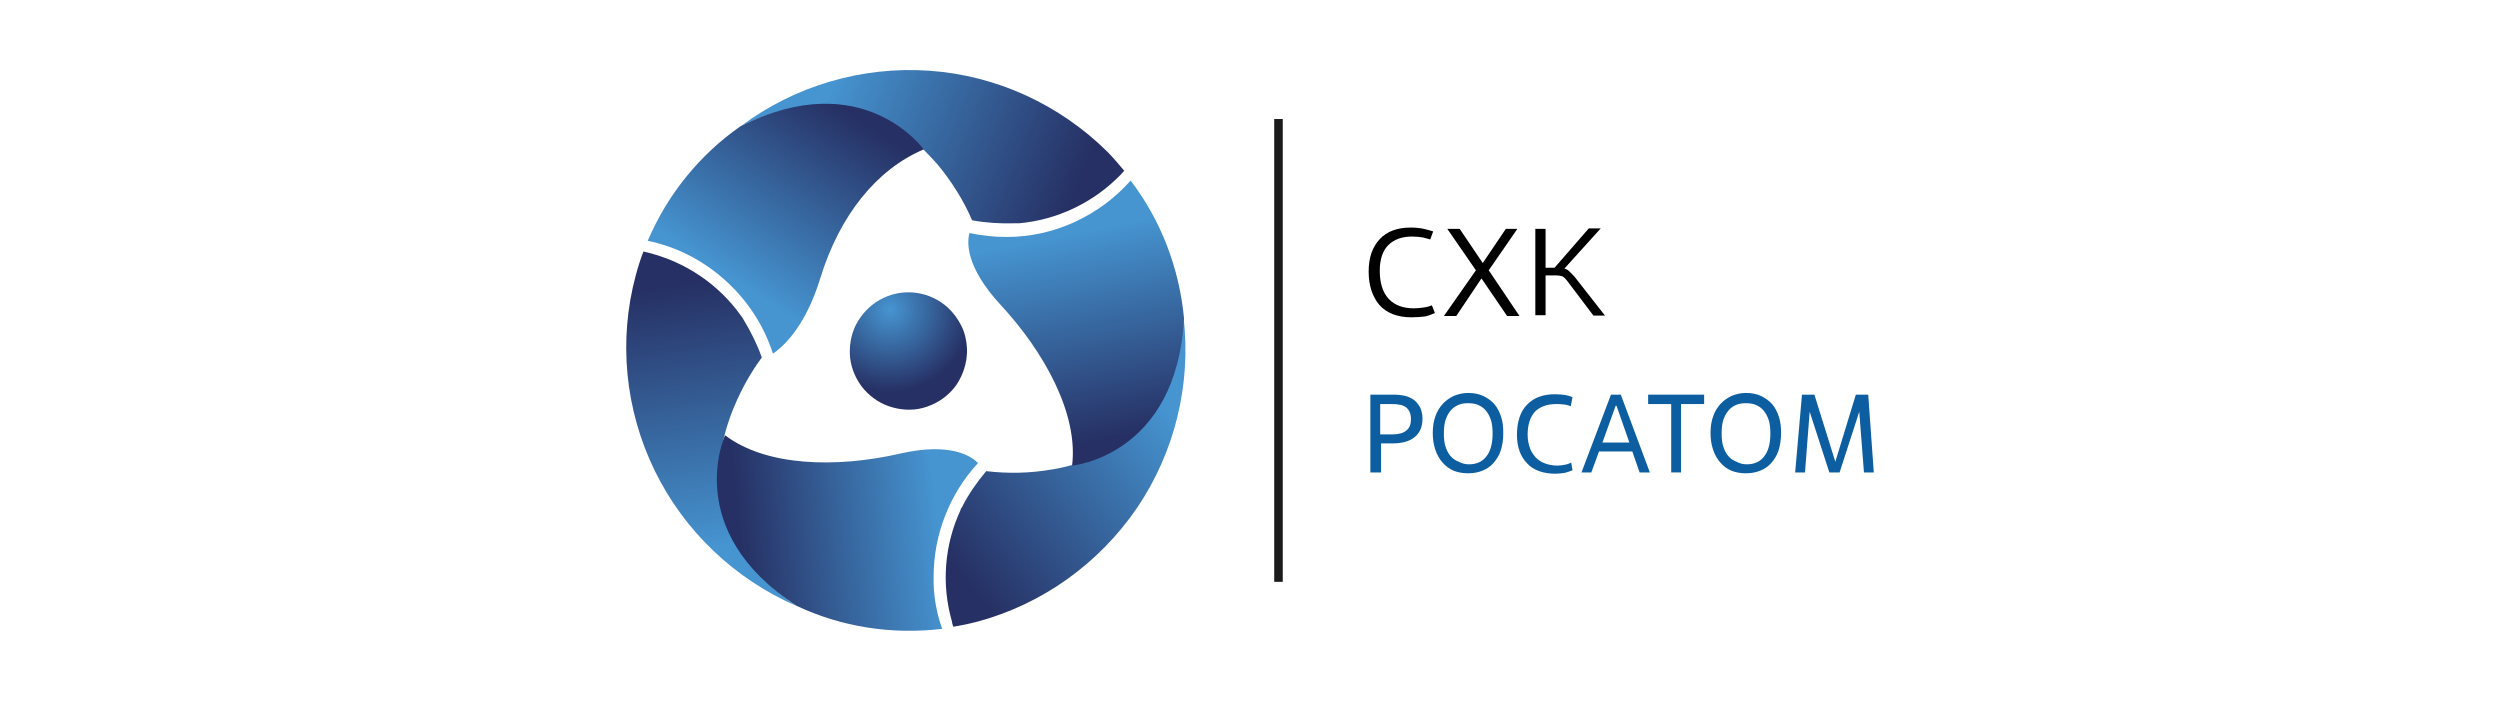 <?xml version="1.0" encoding="UTF-8"?> <svg xmlns="http://www.w3.org/2000/svg" width="585" height="164" viewBox="0 0 585 164" fill="none"><path d="M330.266 74.25C326.966 74.25 324.466 73.25 322.766 71.35C321.166 69.45 320.266 66.85 320.266 63.55C320.266 60.25 321.166 57.75 322.866 55.95C324.566 54.15 326.966 53.25 330.066 53.25C331.266 53.25 332.266 53.35 333.166 53.55C333.966 53.75 334.766 53.95 335.366 54.15L334.666 56.05C334.166 55.85 333.566 55.75 332.866 55.55C332.166 55.45 331.366 55.35 330.366 55.35C328.066 55.35 326.166 56.05 324.866 57.35C323.566 58.65 322.866 60.65 322.866 63.35C322.866 66.25 323.566 68.45 324.966 69.95C326.366 71.45 328.366 72.15 330.866 72.15C331.666 72.15 332.366 72.05 333.166 71.95C333.966 71.85 334.566 71.65 335.066 71.45L335.766 73.25C335.066 73.55 334.366 73.85 333.466 74.05C332.566 74.15 331.466 74.25 330.266 74.25Z" fill="black"></path><path d="M355.565 73.95H352.665L346.665 65.15L340.765 73.95H337.865L345.365 63.25L338.665 53.55H341.565L346.965 61.55L352.365 53.55H355.065L348.365 63.25L355.565 73.95Z" fill="black"></path><path d="M361.566 62.65H363.766L371.766 53.45H374.566L366.066 62.85C366.466 62.95 366.866 63.15 367.166 63.45C367.466 63.75 367.866 64.15 368.366 64.65L375.566 73.85H372.866L366.666 65.65C366.266 65.15 365.966 64.85 365.566 64.65C365.266 64.55 364.766 64.45 364.266 64.45H361.666V73.75H359.266V53.55H361.666V62.65H361.566Z" fill="black"></path><path d="M322.966 110.55H320.666V92.35H326.066C327.066 92.35 328.066 92.45 328.866 92.65C329.666 92.85 330.366 93.25 330.966 93.65C331.566 94.15 331.966 94.75 332.366 95.45C332.666 96.15 332.866 97.05 332.866 97.95C332.866 99.85 332.266 101.25 331.066 102.25C329.866 103.25 328.166 103.75 325.966 103.75H323.166V110.55H322.966ZM322.966 101.65H325.766C327.266 101.65 328.366 101.35 329.066 100.75C329.866 100.15 330.166 99.25 330.166 98.05C330.166 96.85 329.766 95.95 329.066 95.35C328.266 94.75 327.166 94.55 325.766 94.55H322.966V101.65Z" fill="#0D5EA0"></path><path d="M343.566 110.75C342.266 110.75 341.166 110.55 340.166 110.15C339.166 109.75 338.266 109.05 337.566 108.25C336.866 107.45 336.266 106.45 335.866 105.25C335.466 104.05 335.266 102.75 335.266 101.35C335.266 99.85 335.466 98.55 335.866 97.45C336.266 96.25 336.866 95.35 337.566 94.55C338.266 93.75 339.166 93.15 340.166 92.65C341.166 92.25 342.266 91.95 343.466 91.95C344.866 91.95 345.966 92.15 347.066 92.65C348.066 93.15 348.966 93.75 349.666 94.55C350.366 95.35 350.866 96.35 351.266 97.55C351.666 98.75 351.766 99.95 351.766 101.35C351.766 102.85 351.566 104.25 351.166 105.45C350.766 106.65 350.166 107.55 349.466 108.35C348.766 109.15 347.866 109.75 346.866 110.15C345.866 110.55 344.766 110.75 343.566 110.75ZM343.766 108.65C345.466 108.65 346.866 108.05 347.766 106.85C348.766 105.65 349.266 103.85 349.266 101.45C349.266 100.25 349.166 99.15 348.866 98.25C348.566 97.35 348.166 96.65 347.666 96.05C347.166 95.45 346.566 95.05 345.866 94.75C345.166 94.45 344.366 94.35 343.466 94.35C342.666 94.35 341.966 94.45 341.266 94.75C340.566 95.05 339.966 95.45 339.466 96.05C338.966 96.65 338.566 97.35 338.266 98.25C337.966 99.15 337.866 100.25 337.866 101.45C337.866 102.65 337.966 103.65 338.266 104.55C338.566 105.45 338.966 106.25 339.466 106.75C339.966 107.35 340.566 107.75 341.366 108.05C342.066 108.45 342.866 108.65 343.766 108.65Z" fill="#0D5EA0"></path><path d="M367.966 110.05C367.466 110.25 366.866 110.45 366.166 110.65C365.466 110.75 364.766 110.85 363.966 110.85C362.566 110.85 361.266 110.65 360.166 110.25C359.066 109.85 358.066 109.25 357.366 108.45C356.566 107.65 355.966 106.65 355.566 105.55C355.166 104.45 354.966 103.15 354.966 101.75C354.966 100.25 355.166 98.85 355.566 97.65C355.966 96.45 356.566 95.45 357.366 94.65C358.166 93.85 359.066 93.25 360.166 92.85C361.266 92.45 362.466 92.25 363.866 92.25C364.866 92.25 365.766 92.35 366.366 92.45C366.966 92.55 367.566 92.75 367.966 92.95L367.566 95.05C366.966 94.85 366.366 94.65 365.866 94.65C365.266 94.55 364.666 94.55 364.166 94.55C361.966 94.55 360.366 95.15 359.166 96.35C358.066 97.55 357.466 99.35 357.466 101.75C357.466 102.85 357.666 103.85 357.966 104.75C358.266 105.65 358.766 106.35 359.366 107.05C359.966 107.65 360.666 108.15 361.566 108.45C362.366 108.75 363.366 108.95 364.466 108.95C365.066 108.95 365.566 108.85 366.166 108.75C366.766 108.65 367.266 108.45 367.666 108.25L367.966 110.05Z" fill="#0D5EA0"></path><path d="M381.966 105.65H374.166L372.366 110.55H370.066L376.966 92.35H379.266L386.066 110.55H383.666L381.966 105.65ZM374.966 103.55H381.266L378.266 94.95H378.066L374.966 103.55Z" fill="#0D5EA0"></path><path d="M393.366 110.55H391.066V94.55H385.666V92.35H398.766V94.55H393.366V110.55Z" fill="#0D5EA0"></path><path d="M408.566 110.75C407.266 110.75 406.166 110.55 405.166 110.15C404.166 109.75 403.266 109.05 402.566 108.25C401.866 107.45 401.266 106.45 400.866 105.25C400.466 104.05 400.266 102.75 400.266 101.35C400.266 99.85 400.466 98.55 400.866 97.45C401.266 96.25 401.866 95.35 402.566 94.55C403.266 93.75 404.166 93.15 405.166 92.65C406.166 92.25 407.266 91.95 408.466 91.95C409.866 91.95 410.966 92.15 412.066 92.65C413.066 93.15 413.966 93.75 414.666 94.55C415.366 95.35 415.866 96.35 416.266 97.55C416.666 98.75 416.766 99.95 416.766 101.35C416.766 102.85 416.566 104.25 416.166 105.45C415.766 106.65 415.166 107.55 414.466 108.35C413.766 109.15 412.866 109.75 411.866 110.15C410.866 110.55 409.766 110.75 408.566 110.75ZM408.766 108.65C410.466 108.65 411.866 108.05 412.766 106.85C413.766 105.65 414.266 103.85 414.266 101.45C414.266 100.25 414.166 99.15 413.866 98.25C413.566 97.35 413.166 96.65 412.666 96.05C412.166 95.45 411.566 95.05 410.866 94.75C410.166 94.45 409.366 94.35 408.466 94.35C407.666 94.35 406.966 94.45 406.266 94.75C405.566 95.05 404.966 95.45 404.466 96.05C403.966 96.65 403.566 97.35 403.266 98.25C402.966 99.15 402.866 100.25 402.866 101.45C402.866 102.65 402.966 103.65 403.266 104.55C403.566 105.45 403.966 106.25 404.466 106.75C404.966 107.35 405.566 107.75 406.366 108.05C407.066 108.45 407.866 108.65 408.766 108.65Z" fill="#0D5EA0"></path><path d="M438.466 110.55H436.166L435.066 96.35L430.466 110.55H428.066L423.466 96.35L422.366 110.55H420.066L421.666 92.35H424.566L429.466 108.05L434.266 92.35H437.166L438.466 110.55Z" fill="#0D5EA0"></path><path d="M222.766 91.35C220.966 93.35 218.566 94.75 215.966 95.45C213.366 96.15 210.566 95.95 207.966 95.05C205.366 94.15 203.166 92.45 201.566 90.35C199.966 88.15 198.966 85.55 198.866 82.85C198.766 80.15 199.366 77.45 200.766 75.15C202.166 72.85 204.166 70.95 206.666 69.75C209.166 68.55 211.866 68.15 214.566 68.55C217.266 68.95 219.766 70.15 221.766 71.95C223.066 73.15 224.166 74.65 224.966 76.25C225.766 77.85 226.166 79.65 226.266 81.45C226.366 83.25 226.066 85.05 225.466 86.75C224.866 88.45 223.966 90.05 222.766 91.35Z" fill="url(#paint0_radial_2695_138)"></path><path d="M216.166 35.05C217.266 36.15 218.366 37.35 219.366 38.45C222.666 42.45 225.466 46.85 227.466 51.55C230.766 52.15 234.066 52.35 237.366 52.25H237.966H238.466C247.466 51.45 255.966 47.35 262.266 40.85L263.066 39.95C261.766 38.45 260.566 36.95 259.166 35.55C247.966 24.45 233.166 17.65 217.466 16.55C201.766 15.45 186.066 20.05 173.466 29.45C193.466 19.75 207.366 26.55 216.166 35.05Z" fill="url(#paint1_linear_2695_138)"></path><path d="M169.566 101.75C169.966 100.15 170.466 98.65 170.966 97.25C172.766 92.45 175.166 87.85 178.266 83.65C177.166 80.55 175.666 77.55 173.966 74.75L173.666 74.25L173.366 73.85C168.166 66.55 160.466 61.35 151.766 59.15L150.566 58.85C149.866 60.65 149.266 62.55 148.766 64.45C144.666 79.65 146.266 95.85 153.166 110.05C160.066 124.25 171.866 135.45 186.266 141.75C167.666 129.05 166.566 113.55 169.566 101.75Z" fill="url(#paint2_linear_2695_138)"></path><path d="M250.766 108.85C249.166 109.25 247.666 109.65 246.166 109.85C241.066 110.75 235.866 110.85 230.766 110.25C228.666 112.75 226.766 115.45 225.266 118.35C225.266 118.55 225.066 118.65 224.966 118.85C224.866 119.05 224.766 119.15 224.766 119.35C220.966 127.55 220.266 136.85 222.766 145.45C222.766 145.85 222.966 146.25 223.066 146.65C224.966 146.35 226.866 145.95 228.766 145.45C243.966 141.35 257.166 131.85 266.066 118.85C274.866 105.85 278.766 90.05 276.966 74.35C275.366 96.85 262.566 105.55 250.766 108.85Z" fill="url(#paint3_linear_2695_138)"></path><path d="M173.266 29.55C163.666 36.25 156.166 45.55 151.566 56.35C158.366 57.75 164.566 60.95 169.766 65.65C174.866 70.25 178.766 76.15 180.866 82.75C182.666 81.55 188.266 77.15 191.966 65.05C196.466 50.45 205.066 39.65 216.166 34.95C216.166 35.05 202.066 15.05 173.266 29.55Z" fill="url(#paint4_linear_2695_138)"></path><path d="M218.466 134.95C218.466 125.15 222.166 115.65 228.766 108.45L228.866 108.35C227.466 106.95 222.766 103.35 210.566 106.15C195.766 109.55 179.266 109.15 169.666 101.85C169.666 101.85 159.366 124.15 186.366 141.75C196.966 146.75 208.766 148.55 220.466 147.15C219.066 143.15 218.366 139.05 218.466 134.95Z" fill="url(#paint5_linear_2695_138)"></path><path d="M264.566 42.25C260.966 46.35 256.466 49.65 251.466 51.95C246.466 54.25 241.066 55.45 235.566 55.45C232.666 55.45 229.766 55.15 226.966 54.55H226.866C226.266 56.55 225.866 62.35 234.066 71.25C244.466 82.45 252.366 96.95 250.866 108.95C250.866 108.95 275.266 106.75 277.066 74.55C275.966 62.75 271.666 51.55 264.566 42.25Z" fill="url(#paint6_linear_2695_138)"></path><path d="M299.166 27.85V136.15" stroke="#1B1B1B" stroke-width="2" stroke-miterlimit="10"></path><defs><radialGradient id="paint0_radial_2695_138" cx="0" cy="0" r="1" gradientUnits="userSpaceOnUse" gradientTransform="translate(208.252 72.452) scale(19.294 19.294)"><stop stop-color="#4695D1"></stop><stop offset="1" stop-color="#263064"></stop></radialGradient><linearGradient id="paint1_linear_2695_138" x1="193.736" y1="20.913" x2="251.479" y2="44.159" gradientUnits="userSpaceOnUse"><stop stop-color="#4695D1"></stop><stop offset="1" stop-color="#263064"></stop></linearGradient><linearGradient id="paint2_linear_2695_138" x1="168.569" y1="128.309" x2="159.849" y2="66.684" gradientUnits="userSpaceOnUse"><stop stop-color="#4695D1"></stop><stop offset="1" stop-color="#263064"></stop></linearGradient><linearGradient id="paint3_linear_2695_138" x1="274.276" y1="96.385" x2="225.273" y2="134.768" gradientUnits="userSpaceOnUse"><stop stop-color="#4695D1"></stop><stop offset="1" stop-color="#263064"></stop></linearGradient><linearGradient id="paint4_linear_2695_138" x1="170.603" y1="65.126" x2="196.559" y2="25.29" gradientUnits="userSpaceOnUse"><stop stop-color="#4695D1"></stop><stop offset="1" stop-color="#263064"></stop></linearGradient><linearGradient id="paint5_linear_2695_138" x1="219.715" y1="121.871" x2="173.162" y2="126.619" gradientUnits="userSpaceOnUse"><stop stop-color="#4695D1"></stop><stop offset="1" stop-color="#263064"></stop></linearGradient><linearGradient id="paint6_linear_2695_138" x1="249.676" y1="54.58" x2="259.153" y2="102.493" gradientUnits="userSpaceOnUse"><stop stop-color="#4695D1"></stop><stop offset="1" stop-color="#263064"></stop></linearGradient></defs></svg> 